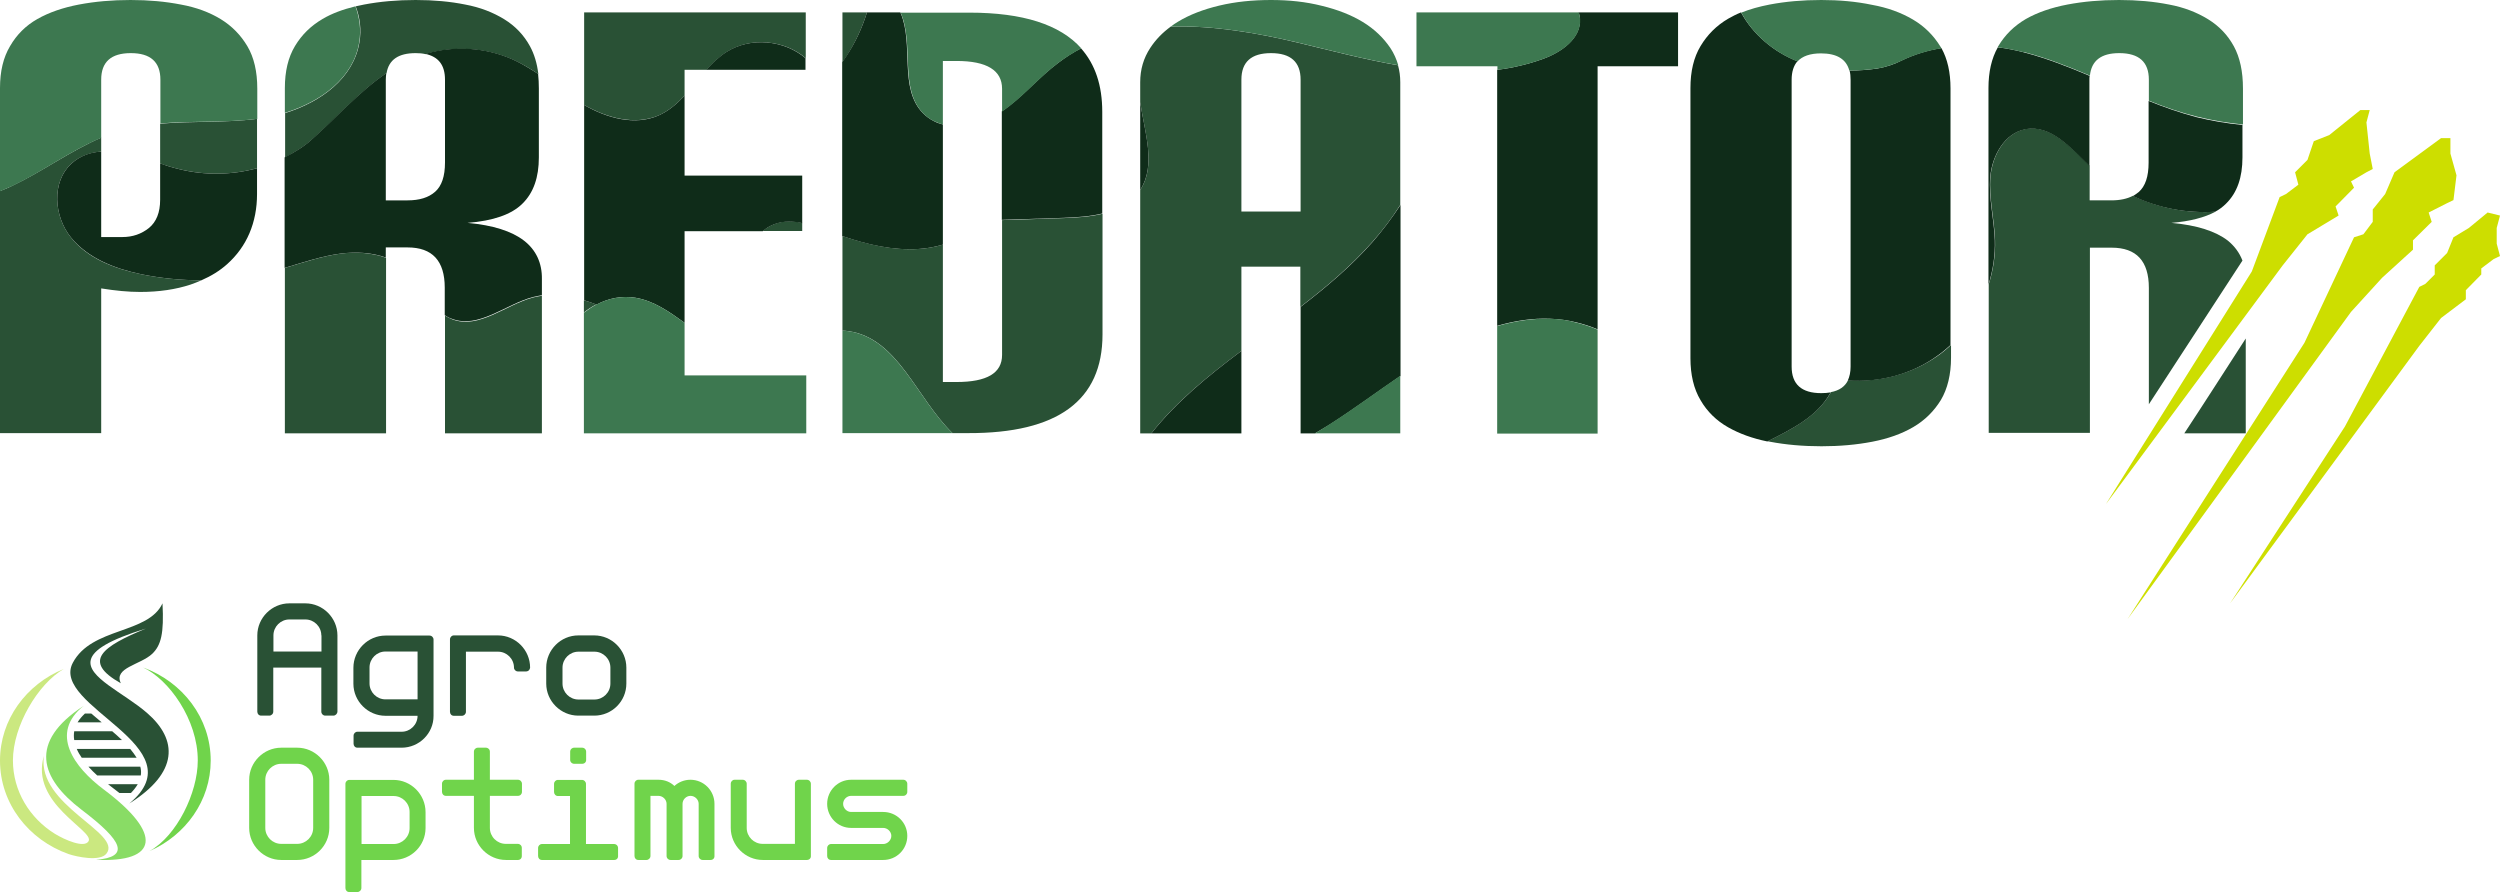 <svg width="866" height="309" viewBox="0 0 866 309" fill="none" xmlns="http://www.w3.org/2000/svg">
<g clip-path="url(#clip0_541_4)">
<path fill-rule="evenodd" clip-rule="evenodd" d="M849.877 69.318L850.928 60.73L848.825 53.193V47.848H845.583L829.458 59.678L826.215 67.215L821.921 72.561V76.855L818.679 81.149L815.436 82.2L798.26 118.744L737.004 214.44L814.385 108.052L825.164 96.222L835.855 86.494V83.252L842.34 76.855L841.288 73.612L847.686 70.37L849.877 69.318Z" fill="#CDDE00"/>
<path fill-rule="evenodd" clip-rule="evenodd" d="M838.044 119.796L772.494 209.008L812.28 147.752L838.044 99.378L840.148 98.326L843.39 95.084V91.929L847.684 87.635L849.875 82.201L855.221 78.959L861.706 73.613L866 74.665L864.86 78.959V84.392L866 88.686L863.809 89.738L859.515 92.98V95.084L854.169 100.517V103.672L845.581 110.157L838.044 119.796Z" fill="#CDDE00"/>
<path fill-rule="evenodd" clip-rule="evenodd" d="M820.869 53.194L819.73 42.415L820.869 38.121H817.627L806.848 46.797L801.502 48.9L799.311 55.385L795.017 59.679L796.156 63.973L791.862 67.216L789.671 68.267L780.032 94.032L729.467 174.655L790.723 91.928L799.311 81.149L810.09 74.665L809.039 71.51L815.436 65.025L814.384 62.834L819.73 59.679L821.921 58.54L820.869 53.194Z" fill="#CDDE00"/>
<path d="M48.9 94.996C39.698 93.068 30.321 89.563 24.538 82.202C18.666 74.928 17.79 63.01 24.713 56.7C27.605 54.071 31.198 52.844 35.054 52.494V47.674C24.45 52.231 14.81 59.329 4.294 64.324C2.892 65.025 1.49 65.639 0 66.165V150.03H35.054V99.904C39.961 100.692 44.431 101.131 48.549 101.131C55.122 101.131 60.906 100.254 65.989 98.589C67.303 98.151 68.53 97.625 69.757 97.099C62.746 97.099 55.735 96.398 48.9 94.996Z" fill="#295135"/>
<path d="M55.473 42.852V56.611C57.313 57.312 59.592 58.013 62.221 58.627C71.159 60.818 80.361 60.642 89.037 58.276V41.188C88.949 41.188 88.949 41.188 88.861 41.188C77.819 42.59 66.515 41.889 55.473 42.852Z" fill="#295135"/>
<path d="M86.408 80.798C88.16 76.679 89.037 72.122 89.037 67.215V58.276C80.361 60.642 71.072 60.817 62.221 58.627C59.592 58.013 57.401 57.312 55.473 56.611V69.23C55.473 73.612 54.158 76.855 51.617 78.958C48.988 81.061 45.921 82.112 42.416 82.112H35.054V52.492C31.198 52.755 27.693 53.982 24.713 56.699C17.79 63.008 18.667 74.927 24.538 82.2C30.41 89.474 39.786 93.067 48.9 94.995C55.736 96.397 62.747 97.098 69.757 97.098C73.175 95.608 76.155 93.768 78.696 91.489C82.026 88.51 84.655 84.917 86.408 80.798Z" fill="#0F2C19"/>
<path d="M35.054 47.761V27.605C35.054 21.47 38.471 18.403 45.307 18.403C52.142 18.403 55.56 21.47 55.56 27.605V42.765C66.602 41.801 77.907 42.59 88.949 41.188C89.036 41.188 89.036 41.188 89.124 41.188V30.672C89.124 24.8 87.985 19.893 85.706 16.037C83.428 12.181 80.36 9.026 76.504 6.66C72.649 4.294 68.004 2.541 62.658 1.577C57.313 0.526 51.529 0 45.219 0C38.822 0 32.863 0.526 27.342 1.577C21.821 2.629 17.001 4.294 12.97 6.573C8.939 8.851 5.784 12.006 3.505 15.949C1.139 19.893 0 24.713 0 30.497V66.251C1.402 65.638 2.892 65.025 4.294 64.411C14.81 59.416 24.362 52.23 35.054 47.761Z" fill="#3D7850"/>
<path d="M103.759 51.617C104.986 50.828 106.037 50.039 106.914 49.338C116.028 41.539 124.09 31.986 133.905 25.326C134.694 20.682 138.024 18.403 143.983 18.403C145.21 18.403 146.349 18.491 147.401 18.754C157.303 15.774 168.257 16.475 177.722 20.682C180.789 22.084 183.681 23.749 186.485 25.677C186.047 21.996 185.083 18.754 183.593 16.037C181.49 12.181 178.511 9.026 174.655 6.66C170.799 4.294 166.33 2.541 161.159 1.577C155.989 0.526 150.205 0 143.983 0C137.586 0 131.626 0.526 126.106 1.577C125.142 1.753 124.178 2.016 123.214 2.191C124.703 6.047 125.229 10.253 124.528 14.547C122.513 27.079 111.208 35.316 98.764 39.172V54.596C100.429 53.632 102.094 52.668 103.759 51.617Z" fill="#295135"/>
<path d="M156.602 110.593C155.726 110.243 154.937 109.805 154.148 109.366V150.116H187.712V102.443C186.661 102.619 185.697 102.794 184.645 103.057C175.093 105.598 165.891 114.186 156.602 110.593Z" fill="#295135"/>
<path d="M118.306 87.809C111.646 88.686 105.161 90.876 98.676 92.804V150.117H133.729V89.299C128.91 87.546 123.476 87.196 118.306 87.809Z" fill="#295135"/>
<path d="M181.49 83.341C177.283 80.098 170.798 77.995 161.947 77.206C170.798 76.505 177.196 74.314 180.964 70.546C184.82 66.778 186.66 61.432 186.66 54.509V30.672C186.66 28.92 186.573 27.255 186.397 25.59C183.593 23.749 180.701 21.997 177.634 20.595C168.169 16.388 157.215 15.687 147.312 18.666C151.869 19.631 154.148 22.522 154.148 27.605V56.261C154.148 61.081 153.009 64.412 150.73 66.427C148.452 68.443 145.297 69.407 141.178 69.407H133.642V27.605C133.642 26.817 133.729 26.028 133.817 25.327C124.002 31.987 115.939 41.451 106.825 49.338C105.949 50.039 104.898 50.828 103.671 51.617C102.006 52.669 100.341 53.633 98.588 54.509V92.805C105.073 90.877 111.47 88.686 118.218 87.81C123.388 87.196 128.822 87.459 133.642 89.212V85.707H141.178C149.766 85.707 154.06 90.351 154.06 99.64V109.193C154.849 109.718 155.638 110.157 156.514 110.419C165.803 114.012 175.005 105.424 184.645 102.883C185.696 102.62 186.66 102.445 187.712 102.269V96.661C187.799 91.14 185.696 86.583 181.49 83.341Z" fill="#0F2C19"/>
<path d="M124.44 14.548C125.141 10.254 124.528 6.047 123.126 2.191C118.832 3.243 114.976 4.645 111.733 6.573C107.702 8.939 104.547 12.006 102.181 15.95C99.815 19.893 98.676 24.713 98.676 30.497V39.085C111.207 35.23 122.512 26.992 124.44 14.548Z" fill="#3D7850"/>
<path d="M202.26 104.021V108.228C203.574 107.176 205.064 106.212 206.554 105.424C205.152 104.898 203.75 104.46 202.26 104.021Z" fill="#295135"/>
<path d="M228.2 39.962C231.705 38.385 234.509 35.931 237.138 33.127V24.188H244.763C246.866 21.822 249.144 19.631 251.773 17.966C260.099 12.708 271.754 13.847 279.115 20.157V4.295H202.348V36.369C210.235 40.838 219.874 43.555 228.2 39.962Z" fill="#295135"/>
<path d="M277.888 77.206C276.398 76.855 274.821 76.68 273.243 76.68C270.001 76.68 266.583 77.907 264.217 80.01H277.888V77.206Z" fill="#295135"/>
<path d="M220.137 103.145C226.447 104.196 231.793 107.965 237.138 111.82V80.097H264.217C266.583 77.906 270.001 76.767 273.244 76.767C274.821 76.767 276.398 76.942 277.888 77.293V60.817H237.138V33.125C234.509 35.929 231.705 38.383 228.2 39.961C219.962 43.641 210.235 40.924 202.348 36.367V104.021C203.75 104.459 205.152 104.897 206.642 105.511C210.761 103.32 215.405 102.356 220.137 103.145Z" fill="#0F2C19"/>
<path d="M251.685 17.965C249.056 19.63 246.777 21.821 244.674 24.187H279.026V20.155C271.665 13.846 260.01 12.707 251.685 17.965Z" fill="#0F2C19"/>
<path d="M279.29 150.117V130.049H237.138V111.821C231.792 107.965 226.447 104.197 220.137 103.146C215.405 102.357 210.76 103.321 206.554 105.512C205.064 106.3 203.662 107.264 202.26 108.316V150.117H279.29Z" fill="#3D7850"/>
<path d="M300.323 4.295H291.822V21.559C292.348 20.858 292.786 20.069 293.312 19.368C296.292 14.723 298.658 9.641 300.323 4.295Z" fill="#295135"/>
<path d="M381.91 115.852V74.051C377.616 75.102 373.059 75.365 368.677 75.541C361.491 75.803 354.305 75.979 347.119 76.242V122.951C347.119 129.26 341.861 132.327 331.345 132.327H326.613V84.742C323.896 85.531 321.092 86.057 318.375 86.232C309.349 86.845 300.41 84.654 291.822 81.763V114.538C292.523 114.538 293.224 114.625 293.838 114.713C311.014 117.079 317.411 137.848 329.943 150.03H335.376C366.399 150.117 381.91 138.725 381.91 115.852Z" fill="#295135"/>
<path d="M347.031 38.559V76.154C354.217 75.891 361.403 75.716 368.589 75.453C372.883 75.278 377.528 75.015 381.822 73.963V38.734C381.822 29.533 379.368 22.259 374.461 16.738C371.656 18.14 369.027 19.893 366.486 21.821C359.651 26.904 354.13 33.739 347.031 38.559Z" fill="#0F2C19"/>
<path d="M318.375 86.233C321.179 86.058 323.896 85.532 326.613 84.743V43.117C325.561 42.854 324.51 42.503 323.546 41.978C322.143 41.276 320.917 40.4 319.777 39.261C311.189 30.585 316.71 15.337 311.89 4.295H300.323C298.657 9.641 296.291 14.723 293.224 19.368C292.786 20.069 292.26 20.77 291.734 21.559V81.763C300.41 84.743 309.349 86.846 318.375 86.233Z" fill="#0F2C19"/>
<path d="M323.544 41.976C324.508 42.414 325.56 42.852 326.611 43.115V21.119H331.344C341.86 21.119 347.118 24.361 347.118 30.759V38.646C354.216 33.826 359.737 26.991 366.573 21.82C369.114 19.892 371.831 18.227 374.547 16.737C367.186 8.5 354.304 4.381 335.901 4.381H311.977C316.796 15.423 311.363 30.759 319.864 39.347C320.915 40.398 322.23 41.362 323.544 41.976Z" fill="#3D7850"/>
<path d="M293.838 114.712C293.137 114.625 292.436 114.537 291.822 114.537V150.029H329.943C317.411 137.848 311.014 117.166 293.838 114.712Z" fill="#3D7850"/>
<path d="M398.472 16.563C396.106 20.156 394.967 24.1 394.967 28.482V35.405C396.544 46.096 400.575 57.226 394.967 65.814V150.118H398.823C407.411 139.163 418.453 130.225 430.02 121.549V92.367H450.439V106.301C459.378 99.465 467.966 92.192 475.327 83.866C478.92 79.835 482.163 75.541 485.055 70.984V28.482C485.055 26.466 484.792 24.45 484.266 22.61C472.698 20.595 461.043 17.527 449.738 14.811C435.541 11.393 420.205 8.764 405.57 9.202C402.679 11.305 400.312 13.759 398.472 16.563ZM430.02 27.605C430.02 21.471 433.438 18.404 440.274 18.404C447.109 18.404 450.527 21.471 450.527 27.605V73.263H430.02V27.605Z" fill="#295135"/>
<path d="M394.967 35.404V65.813C400.575 57.138 396.544 46.008 394.967 35.404Z" fill="#0F2C19"/>
<path d="M475.415 83.867C468.054 92.192 459.466 99.466 450.527 106.301V150.118H455.522C457.188 149.154 458.853 148.102 460.518 147.138C468.931 141.793 476.905 135.834 485.143 130.225V70.984C482.163 75.541 478.921 79.835 475.415 83.867Z" fill="#0F2C19"/>
<path d="M430.02 121.549C418.452 130.225 407.498 139.163 398.822 150.118H430.02V121.549Z" fill="#0F2C19"/>
<path d="M449.826 14.81C461.13 17.527 472.698 20.594 484.353 22.61C483.74 20.506 482.864 18.491 481.637 16.651C479.271 13.145 476.116 10.078 472.085 7.624C468.053 5.17 463.321 3.33 457.888 2.016C452.367 0.613 446.495 0 440.273 0C433.876 0 427.917 0.613 422.396 1.928C416.875 3.242 412.055 5.083 408.024 7.537C407.148 8.062 406.359 8.588 405.57 9.202C420.205 8.763 435.541 11.392 449.826 14.81Z" fill="#3D7850"/>
<path d="M455.434 150.117H485.054V130.137C476.816 135.745 468.842 141.704 460.429 147.05C458.764 148.102 457.186 149.153 455.434 150.117Z" fill="#3D7850"/>
<path d="M537.022 110.42C540.002 110.507 543.069 110.946 545.961 111.647C548.502 112.26 551.044 113.049 553.41 114.1V22.961H581.278V4.295H546.837C547.1 4.996 547.275 5.785 547.275 6.573C547.714 13.234 540.878 18.053 534.656 20.332C529.398 22.26 524.052 23.487 518.619 24.188V112.874C524.666 111.121 530.8 110.157 537.022 110.42Z" fill="#0F2C19"/>
<path d="M547.363 6.573C547.276 5.785 547.1 4.996 546.925 4.295H490.664V22.961H518.707V24.188C524.14 23.487 529.486 22.26 534.744 20.332C541.054 18.053 547.801 13.234 547.363 6.573Z" fill="#3D7850"/>
<path d="M537.022 110.419C530.8 110.244 524.666 111.208 518.619 112.96V150.205H553.41V114.187C551.044 113.135 548.502 112.347 545.961 111.733C543.069 110.857 540.002 110.506 537.022 110.419Z" fill="#3D7850"/>
<path d="M640.166 131.714C639.115 133.905 637.099 135.307 634.207 135.833C634.12 135.921 634.12 136.096 634.032 136.184C629.387 144.246 620.799 148.628 612.299 152.834C612.562 152.922 612.825 152.922 613.088 153.009C618.608 154.061 624.568 154.587 630.965 154.587C637.275 154.587 643.146 154.061 648.579 153.009C654.013 151.958 658.745 150.293 662.776 147.927C666.807 145.561 669.962 142.406 672.328 138.55C674.607 134.694 675.834 129.786 675.834 123.915V119.533C674.344 120.848 672.854 122.162 671.189 123.301C662.163 129.611 651.033 132.503 640.166 131.714Z" fill="#295135"/>
<path d="M650.246 23.749C647.091 24.187 643.936 24.45 640.693 24.45C640.956 25.414 641.044 26.465 641.044 27.692V126.982C641.044 128.91 640.694 130.487 640.08 131.802C650.947 132.59 662.164 129.698 671.015 123.301C672.68 122.162 674.17 120.847 675.659 119.533V30.672C675.659 25.063 674.608 20.419 672.505 16.65C667.685 17.439 663.128 18.841 658.921 20.857C656.205 22.259 653.313 23.223 650.246 23.749Z" fill="#0F2C19"/>
<path d="M589.076 15.95C586.71 19.894 585.57 24.714 585.57 30.497V124.091C585.57 129.787 586.71 134.694 589.076 138.638C591.354 142.581 594.597 145.736 598.628 148.015C602.484 150.206 607.041 151.871 612.211 152.922C620.799 148.628 629.387 144.334 633.944 136.272C634.032 136.184 634.032 136.009 634.12 135.921C633.156 136.097 632.016 136.184 630.877 136.184C624.042 136.184 620.624 133.117 620.624 126.983V27.606C620.624 24.889 621.325 22.698 622.64 21.208C614.49 18.053 607.216 11.919 603.097 4.295C601.52 4.908 600.03 5.697 598.628 6.486C594.597 8.852 591.442 12.007 589.076 15.95Z" fill="#0F2C19"/>
<path d="M622.64 21.295C624.305 19.455 627.022 18.491 630.79 18.491C636.311 18.491 639.554 20.506 640.605 24.45C643.76 24.45 647.003 24.187 650.157 23.749C653.225 23.311 656.117 22.259 658.921 20.945C663.127 18.929 667.684 17.527 672.504 16.738C672.417 16.563 672.329 16.3 672.154 16.125C669.787 12.269 666.633 9.114 662.601 6.748C658.57 4.382 653.838 2.629 648.405 1.665C642.971 0.526 637.1 0 630.878 0C624.481 0 618.522 0.526 613.001 1.577C609.408 2.278 606.165 3.155 603.186 4.382C607.217 12.006 614.49 18.053 622.64 21.295Z" fill="#3D7850"/>
<path d="M738.842 67.828C736.826 68.879 734.373 69.405 731.393 69.405H723.857V57.399C717.372 51.09 710.449 43.115 701.685 44.692C694.499 46.007 690.118 53.894 689.504 61.168C688.891 68.529 690.819 75.802 691.081 83.076C691.257 88.334 690.468 93.505 688.891 98.5V149.941H723.944V85.793H731.481C740.069 85.793 744.363 90.437 744.363 99.727V140.038L776.788 90.262C775.736 87.546 774.071 85.267 771.705 83.339C767.498 80.097 761.013 77.993 752.162 77.205C758.56 76.679 763.643 75.364 767.411 73.349C757.596 73.962 747.693 72.034 738.842 67.828Z" fill="#295135"/>
<path d="M744.277 34.967V56.349C744.277 61.169 743.138 64.499 740.859 66.515C740.246 67.041 739.545 67.479 738.844 67.917C747.695 72.124 757.597 73.964 767.325 73.35C768.815 72.562 770.042 71.598 771.093 70.546C774.949 66.778 776.789 61.432 776.789 54.509V43.292C771.444 42.766 766.186 41.89 760.84 40.575C755.231 39.086 749.71 37.158 744.277 34.967Z" fill="#0F2C19"/>
<path d="M688.805 98.588C690.382 93.592 691.171 88.334 690.996 83.164C690.733 75.803 688.805 68.529 689.418 61.255C690.032 53.982 694.413 46.095 701.599 44.78C710.363 43.115 717.286 51.177 723.771 57.487V27.692C723.771 27.166 723.771 26.727 723.858 26.289C716.409 23.134 708.873 20.155 701.073 18.139C700.986 18.139 700.898 18.052 700.811 18.052C698.006 17.351 695.027 16.737 692.047 16.387C689.856 20.243 688.805 24.975 688.805 30.496V98.588Z" fill="#0F2C19"/>
<path d="M701.161 18.053C708.96 20.068 716.497 23.048 723.946 26.203C724.471 21.032 727.802 18.403 734.111 18.403C740.947 18.403 744.364 21.47 744.364 27.605V34.878C749.798 37.069 755.319 38.997 761.015 40.399C766.273 41.714 771.619 42.59 776.964 43.116V30.672C776.964 24.8 775.913 19.893 773.809 16.037C771.706 12.181 768.727 9.026 764.871 6.66C761.015 4.294 756.546 2.541 751.375 1.577C746.117 0.526 740.333 0 734.024 0C727.626 0 721.667 0.526 716.146 1.577C710.625 2.629 705.805 4.294 701.774 6.573C697.743 8.939 694.588 12.006 692.222 15.949C692.135 16.037 692.047 16.212 692.047 16.388C695.026 16.738 698.006 17.352 700.81 18.053C700.986 18.053 701.073 18.053 701.161 18.053Z" fill="#3D7850"/>
<path d="M777.928 117.254C771.355 127.419 762.942 140.565 756.633 150.117H777.928V117.254Z" fill="#295135"/>
</g>
<path d="M115.452 247.895H112.687C111.913 247.895 111.305 247.287 111.305 246.514V231.265H94.662V246.514C94.662 247.287 93.998 247.895 93.279 247.895H90.459C89.685 247.895 89.132 247.287 89.132 246.514V220.105C89.132 214.028 94.164 209 100.246 209H105.776C111.858 209 116.889 214.028 116.889 220.105V246.514C116.834 247.287 116.226 247.895 115.452 247.895ZM111.305 220.105C111.305 217.066 108.817 214.58 105.776 214.58H100.246C97.205 214.58 94.717 217.066 94.717 220.105V225.685H111.36V220.105H111.305Z" fill="#295135"/>
<path d="M139.117 259H123.801C123.027 259 122.474 258.392 122.474 257.619V254.856C122.474 254.083 123.082 253.475 123.801 253.475H139.117C142.158 253.475 144.647 250.989 144.647 247.95H133.533C127.45 247.95 122.419 242.923 122.419 236.845V231.32C122.419 225.188 127.45 220.16 133.533 220.16H148.794C149.568 220.16 150.176 220.823 150.176 221.541V247.95C150.231 254.028 145.2 259 139.117 259ZM144.647 225.685H133.533C130.492 225.685 128.003 228.171 128.003 231.21V236.735C128.003 239.773 130.492 242.26 133.533 242.26H144.647V225.685Z" fill="#295135"/>
<path d="M182.191 232.591H179.426C178.652 232.591 178.044 231.983 178.044 231.265C178.044 228.227 175.555 225.74 172.514 225.74H161.4V246.569C161.4 247.343 160.737 247.95 160.018 247.95H157.198C156.424 247.95 155.871 247.343 155.871 246.569V221.486C155.871 220.713 156.479 220.105 157.198 220.105H172.514C178.597 220.105 183.628 225.133 183.628 231.265C183.573 231.983 183.02 232.591 182.191 232.591Z" fill="#295135"/>
<path d="M205.856 247.895H200.327C194.244 247.895 189.213 242.867 189.213 236.79V231.265C189.213 225.133 194.244 220.105 200.327 220.105H205.856C211.938 220.105 216.97 225.133 216.97 231.265V236.79C216.97 242.923 211.994 247.895 205.856 247.895ZM211.441 231.265C211.441 228.227 208.952 225.74 205.911 225.74H200.382C197.341 225.74 194.853 228.227 194.853 231.265V236.79C194.853 239.829 197.341 242.315 200.382 242.315H205.911C208.952 242.315 211.441 239.829 211.441 236.79V231.265Z" fill="#295135"/>
<path d="M102.956 297.895H97.426C91.344 297.895 86.312 292.867 86.312 286.79V270.105C86.312 264.028 91.344 259 97.426 259H102.956C109.038 259 114.07 264.028 114.07 270.105V286.79C114.07 292.923 109.038 297.895 102.956 297.895ZM108.485 270.105C108.485 267.066 105.997 264.58 102.956 264.58H97.426C94.385 264.58 91.897 267.066 91.897 270.105V286.79C91.897 289.829 94.385 292.315 97.426 292.315H102.956C105.997 292.315 108.485 289.829 108.485 286.79V270.105Z" fill="#70D44B"/>
<path d="M136.297 297.895H125.183V307.619C125.183 308.392 124.52 309 123.801 309H120.981C120.207 309 119.654 308.392 119.654 307.619V271.541C119.654 270.768 120.262 270.16 120.981 270.16H136.297C142.38 270.16 147.411 275.188 147.411 281.32V286.845C147.411 292.923 142.435 297.895 136.297 297.895ZM141.882 281.265C141.882 278.227 139.394 275.74 136.353 275.74H125.239V292.37H136.353C139.394 292.37 141.882 289.884 141.882 286.845V281.265Z" fill="#70D44B"/>
<path d="M179.426 297.895H175.279C169.197 297.895 164.165 292.867 164.165 286.79V275.685H154.433C153.659 275.685 153.106 275.022 153.106 274.304V271.486C153.106 270.713 153.715 270.105 154.433 270.105H164.165V260.381C164.165 259.608 164.773 259 165.547 259H168.312C169.086 259 169.694 259.608 169.694 260.381V270.105H179.426C180.2 270.105 180.808 270.768 180.808 271.486V274.304C180.808 275.077 180.2 275.685 179.426 275.685H169.694V286.79C169.694 289.829 172.183 292.315 175.224 292.315H179.371C180.145 292.315 180.753 292.923 180.753 293.696V296.459C180.808 297.287 180.2 297.895 179.426 297.895Z" fill="#70D44B"/>
<path d="M212.768 297.895H187.72C186.946 297.895 186.393 297.287 186.393 296.514V293.751C186.393 292.978 187.001 292.37 187.72 292.37H197.451V275.74H193.249C192.475 275.74 191.922 275.077 191.922 274.359V271.541C191.922 270.768 192.53 270.16 193.249 270.16H201.598C202.373 270.16 202.981 270.823 202.981 271.541V292.37H212.712C213.486 292.37 214.095 292.978 214.095 293.751V296.514C214.15 297.287 213.597 297.895 212.768 297.895ZM201.654 264.58H198.889C198.115 264.58 197.507 263.972 197.507 263.254V260.381C197.507 259.608 198.115 259 198.889 259H201.654C202.428 259 203.036 259.608 203.036 260.381V263.199C203.091 263.972 202.483 264.58 201.654 264.58Z" fill="#70D44B"/>
<path d="M246.165 297.895H243.4C242.626 297.895 242.018 297.287 242.018 296.514V278.448C242.018 276.956 240.691 275.685 239.198 275.685C237.705 275.685 236.433 276.956 236.433 278.448V296.514C236.433 297.287 235.825 297.895 235.051 297.895H232.286C231.512 297.895 230.904 297.287 230.904 296.514V278.448C230.904 276.956 229.577 275.685 228.084 275.685H225.319V296.514C225.319 297.287 224.656 297.895 223.937 297.895H221.117C220.343 297.895 219.79 297.287 219.79 296.514V271.486C219.79 270.713 220.398 270.105 221.117 270.105H228.084C230.296 270.105 232.176 270.878 233.613 272.26C235.051 270.934 237.041 270.105 239.142 270.105C243.787 270.105 247.492 273.862 247.492 278.448V296.514C247.547 297.287 246.939 297.895 246.165 297.895Z" fill="#70D44B"/>
<path d="M279.506 297.895H264.245C258.163 297.895 253.132 292.867 253.132 286.79V271.486C253.132 270.713 253.74 270.105 254.459 270.105H257.279C258.053 270.105 258.661 270.768 258.661 271.486V286.79C258.661 289.829 261.149 292.315 264.19 292.315H275.359V271.486C275.359 270.713 275.968 270.105 276.742 270.105H279.506C280.28 270.105 280.889 270.768 280.889 271.486V296.514C280.944 297.287 280.336 297.895 279.506 297.895Z" fill="#70D44B"/>
<path d="M305.936 297.895H287.856C287.081 297.895 286.529 297.287 286.529 296.514V293.751C286.529 292.978 287.137 292.37 287.856 292.37H305.936C307.429 292.37 308.756 291.044 308.756 289.552C308.756 288.061 307.429 286.79 305.936 286.79H294.823C290.233 286.79 286.529 283.033 286.529 278.448C286.529 273.862 290.233 270.105 294.823 270.105H312.903C313.677 270.105 314.286 270.768 314.286 271.486V274.304C314.286 275.077 313.677 275.685 312.903 275.685H294.823C293.33 275.685 292.058 276.956 292.058 278.448C292.058 279.939 293.33 281.265 294.823 281.265H305.936C310.581 281.265 314.286 284.967 314.286 289.552C314.286 294.193 310.581 297.895 305.936 297.895Z" fill="#70D44B"/>
<path fill-rule="evenodd" clip-rule="evenodd" d="M22.117 231.707C13.16 236.901 4.479 251.431 4.479 263.42C4.479 274.028 10.284 283.42 19.021 288.834C22.449 290.934 29.25 293.917 30.688 291.376C32.733 287.674 10.284 278.337 15.206 261.873C12.773 279 42.465 288.503 36.88 295.685C34.669 298.558 26.541 296.79 23.776 295.851C9.897 290.934 0 278.337 0 263.475C0 249.221 9.123 237.011 22.117 231.707Z" fill="#CBE880"/>
<path fill-rule="evenodd" clip-rule="evenodd" d="M49.543 231.21C63.255 236.182 72.987 248.724 72.987 263.475C72.987 277.343 64.306 289.331 51.81 294.801C61.265 289.552 68.508 274.58 68.508 263.475C68.563 249.276 58.445 235.298 49.543 231.21Z" fill="#70D44B"/>
<path fill-rule="evenodd" clip-rule="evenodd" d="M29.029 244.47C17.03 253.972 25.601 265.74 35.941 273.475C56.62 288.945 54.74 298.834 33.286 297.84C45.008 296.845 42.742 291.486 28.255 280.492C14.044 269.663 9.621 257.122 29.029 244.47Z" fill="#89DC65"/>
<path fill-rule="evenodd" clip-rule="evenodd" d="M56.288 209C56.841 219.442 55.791 223.53 52.75 226.459C48.658 230.326 39.258 231.265 41.857 236.68C28.144 229 35.609 223.917 50.538 217.729C37.599 221.707 32.346 225.188 31.462 228.503C29.858 234.525 42.907 239.994 50.925 246.956C61.652 256.238 61.928 267.619 44.787 278.337C68.785 258.558 17.251 244.691 25.214 229.608C31.794 217.177 51.312 219.718 56.288 209ZM26.872 250.215H35.222C34.005 249.221 32.789 248.171 31.628 247.177H29.416C28.421 248.116 27.536 249.11 26.872 250.215ZM47.718 271.652H37.433C38.76 272.646 40.087 273.696 41.359 274.691H45.34C46.225 273.807 47.054 272.757 47.718 271.652ZM25.711 253.309C25.545 254.304 25.545 255.354 25.711 256.348H42.244C41.083 255.243 39.922 254.193 38.871 253.309H25.711ZM45.119 259.442H26.596C27.038 260.492 27.646 261.541 28.31 262.481H47.331C46.667 261.431 45.949 260.436 45.119 259.442ZM48.603 265.575H30.632C31.628 266.68 32.678 267.729 33.673 268.613H48.769C48.934 267.564 48.879 266.569 48.603 265.575Z" fill="#295135"/>
<defs>
<clipPath id="clip0_541_4">
<rect width="866" height="214.441" fill="white"/>
</clipPath>
</defs>
</svg>
